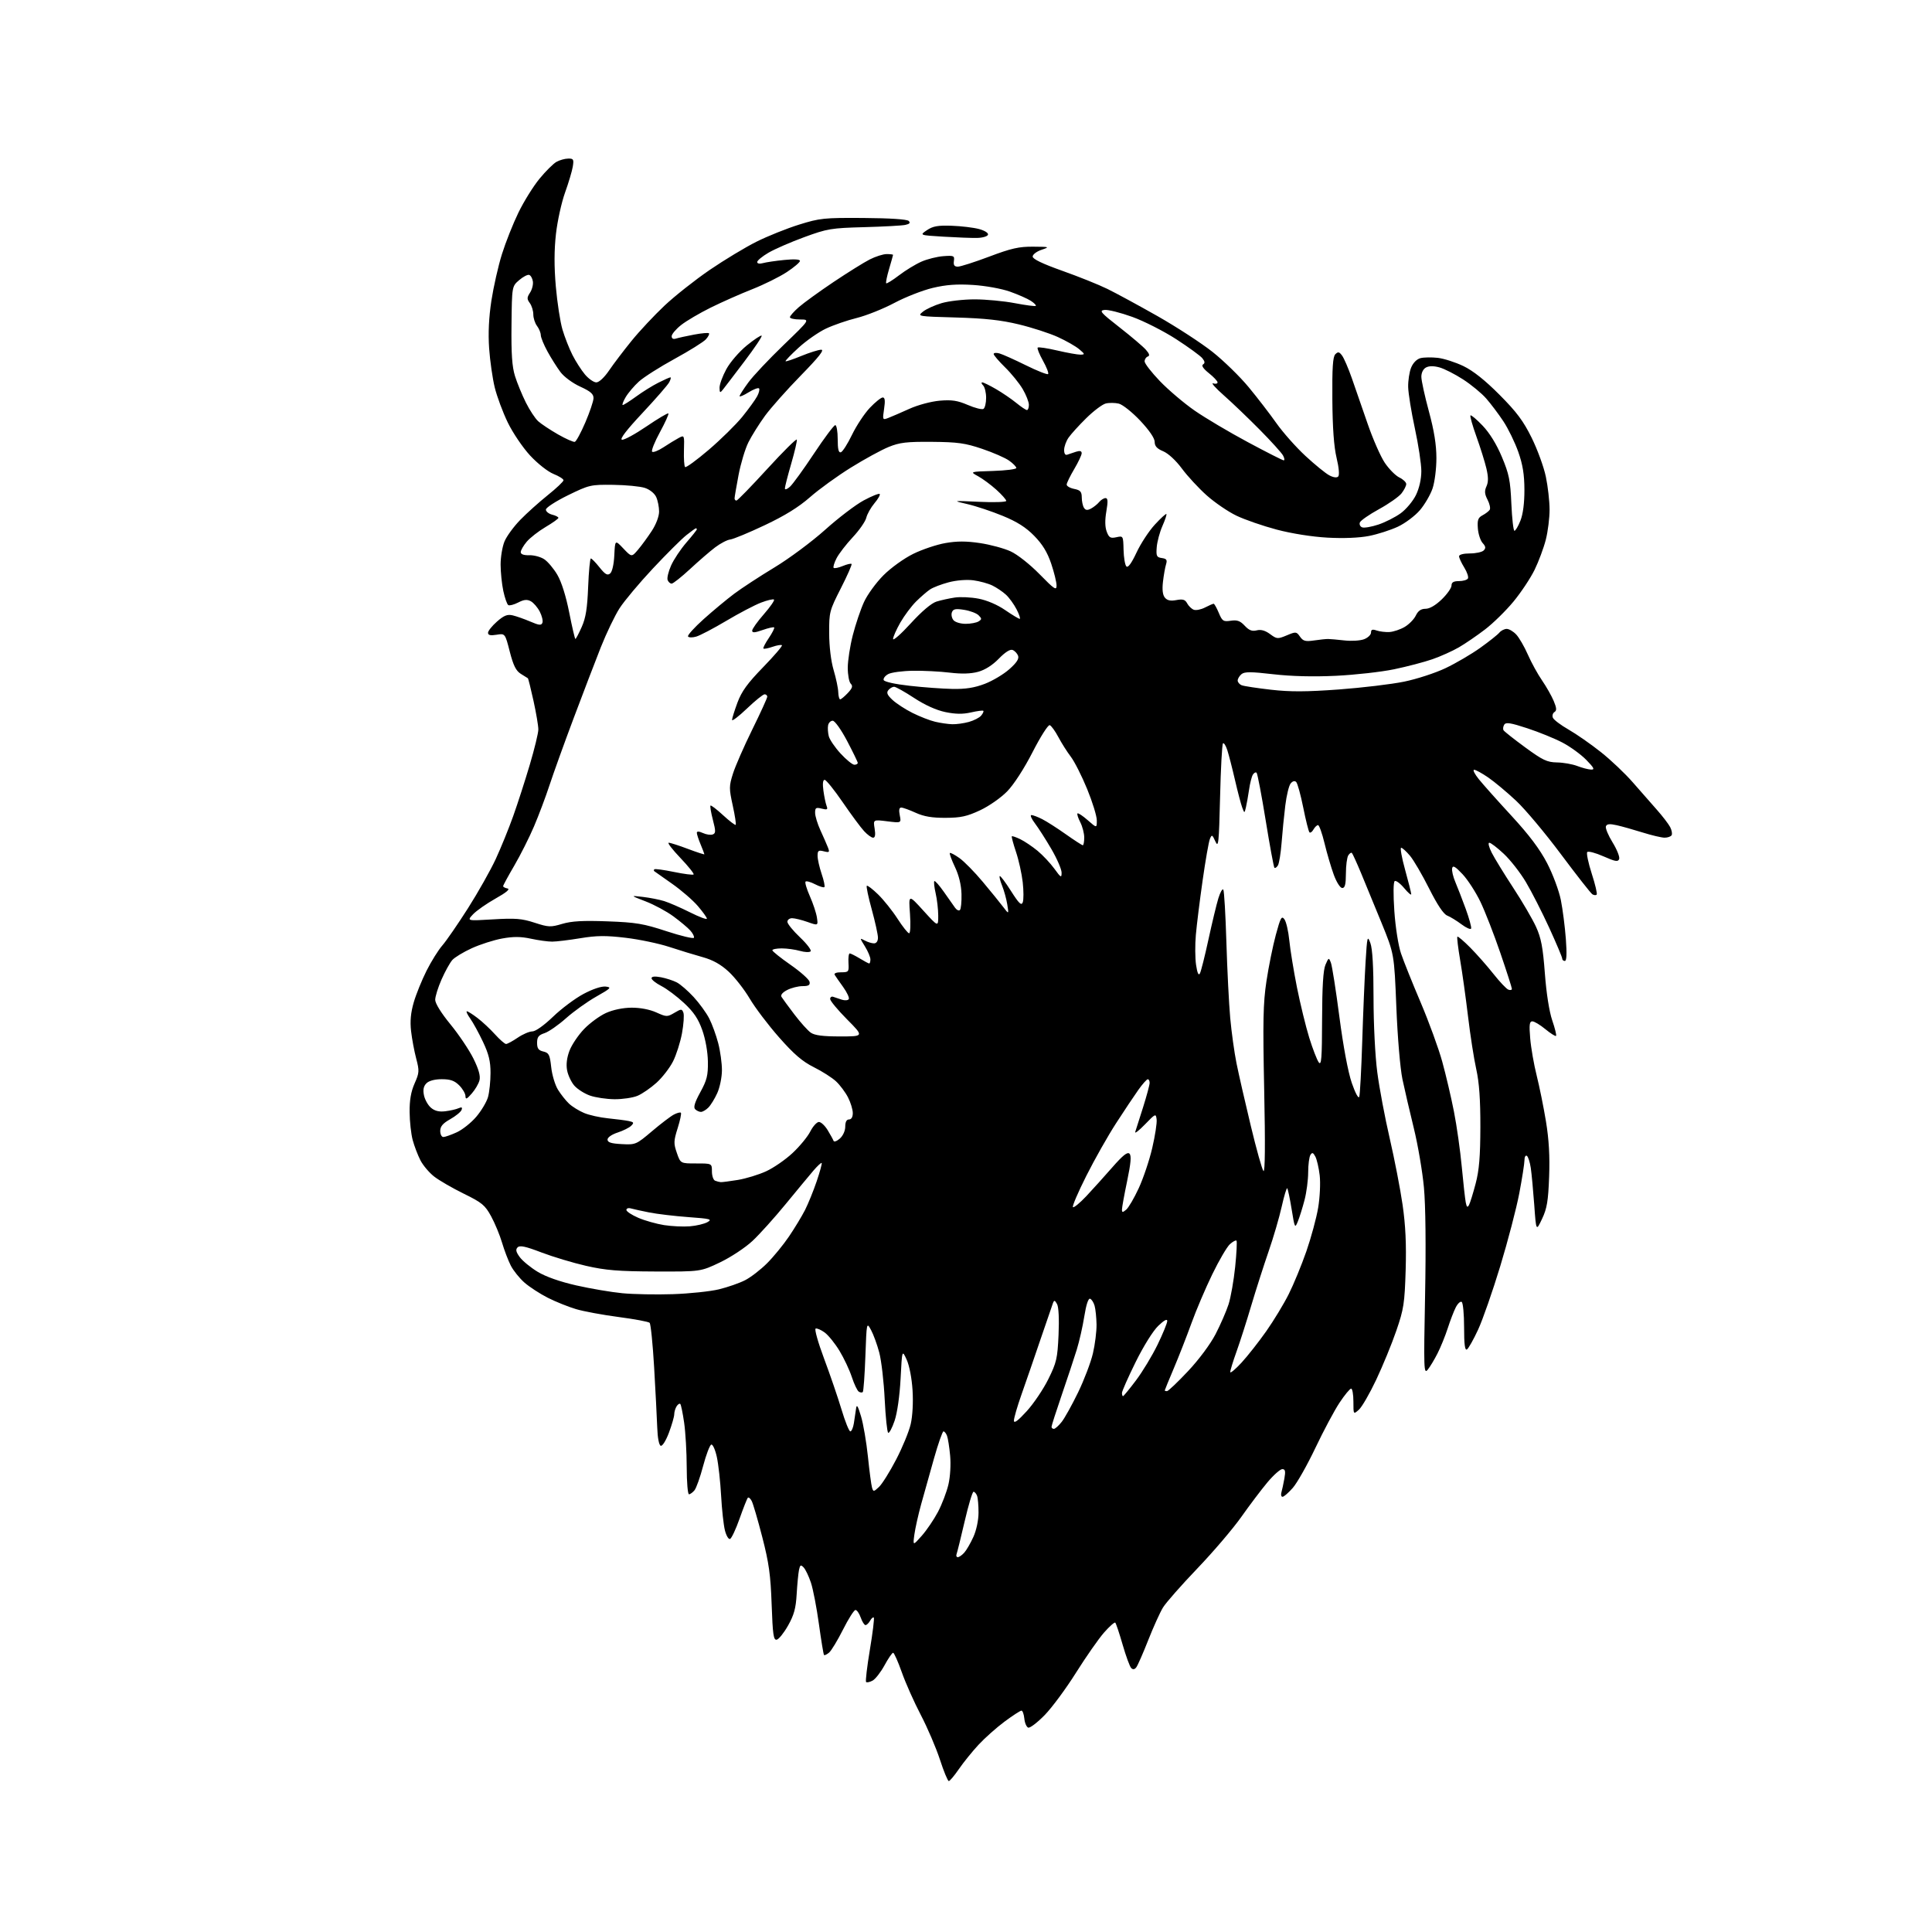 <?xml version="1.0" encoding="UTF-8" standalone="no"?>
<svg 
  version="1.1" 
  xmlns="http://www.w3.org/2000/svg" 
  xmlns:xlink="http://www.w3.org/1999/xlink" 
  xmlns:svg="http://www.w3.org/2000/svg"
  xmlns:rdf="http://www.w3.org/1999/02/22-rdf-syntax-ns#"
  xmlns:cc="http://creativecommons.org/ns#"
  xmlns:dc="http://purl.org/dc/elements/1.1/"
  viewBox="0 0 768 768"
  width="768"
  height="768"
>
<style>svg {background-color: white; }</style>"
<path stroke="none" fill="black" fill-rule="evenodd" d="M377.16,708.00C376.75,708.00 375.16,704.17 373.64,699.48C372.11,694.79 368.69,686.81 366.04,681.73C363.38,676.65 359.98,669.01 358.48,664.75C356.97,660.49 355.42,657.00 355.03,657.00C354.64,657.00 353.09,659.25 351.60,662.00C350.10,664.75 347.97,667.48 346.85,668.08C345.74,668.67 344.58,668.92 344.28,668.62C343.99,668.32 344.66,662.55 345.79,655.79C346.92,649.04 347.62,643.29 347.35,643.01C347.07,642.74 346.41,643.30 345.88,644.26C345.34,645.22 344.52,646.00 344.05,646.00C343.58,646.00 342.73,644.65 342.15,643.00C341.57,641.35 340.64,640.00 340.06,640.00C339.49,640.00 337.26,643.51 335.10,647.81C332.94,652.10 330.45,656.21 329.56,656.95C328.68,657.68 327.78,658.11 327.56,657.89C327.35,657.68 326.44,652.16 325.54,645.64C324.64,639.11 323.21,631.69 322.36,629.14C321.51,626.59 320.21,623.87 319.47,623.09C318.32,621.90 318.04,622.04 317.61,624.09C317.34,625.42 316.92,629.73 316.69,633.68C316.37,639.31 315.63,642.00 313.27,646.18C311.62,649.10 309.59,651.63 308.76,651.80C307.49,652.05 307.17,649.82 306.74,637.80C306.33,626.06 305.66,621.26 303.01,611.00C301.24,604.12 299.35,597.67 298.81,596.66C298.28,595.65 297.59,595.08 297.28,595.38C296.98,595.69 295.50,599.42 294.00,603.67C292.50,607.93 290.78,611.57 290.19,611.77C289.60,611.97 288.68,610.41 288.16,608.31C287.63,606.22 286.95,600.00 286.65,594.50C286.35,589.00 285.59,582.11 284.96,579.20C284.32,576.27 283.33,574.06 282.74,574.25C282.15,574.45 280.69,578.27 279.51,582.73C278.33,587.20 276.78,591.56 276.06,592.43C275.34,593.29 274.36,594.00 273.88,594.00C273.39,594.00 272.99,589.16 272.98,583.25C272.97,577.34 272.51,569.38 271.96,565.56C271.41,561.74 270.72,558.38 270.42,558.09C270.13,557.80 269.47,558.22 268.96,559.03C268.45,559.84 268.02,561.27 268.02,562.21C268.01,563.15 267.06,566.44 265.91,569.52C264.74,572.64 263.31,574.94 262.66,574.72C261.96,574.49 261.40,571.58 261.26,567.42C261.12,563.61 260.57,552.88 260.03,543.57C259.49,534.26 258.68,526.28 258.24,525.84C257.80,525.40 252.28,524.37 245.96,523.54C239.65,522.71 232.01,521.30 228.99,520.40C225.97,519.51 220.93,517.48 217.79,515.90C214.65,514.31 210.47,511.59 208.48,509.85C206.50,508.11 204.05,505.06 203.03,503.06C202.02,501.07 200.46,496.98 199.57,493.97C198.68,490.96 196.73,486.25 195.23,483.50C192.80,479.05 191.60,478.06 184.34,474.50C179.86,472.30 174.56,469.24 172.58,467.69C170.60,466.15 168.13,463.22 167.10,461.19C166.06,459.15 164.69,455.55 164.05,453.18C163.41,450.81 162.86,445.83 162.83,442.10C162.78,437.34 163.37,433.95 164.80,430.71C166.69,426.44 166.74,425.70 165.45,420.80C164.68,417.88 163.76,412.98 163.41,409.89C162.96,405.95 163.28,402.55 164.47,398.45C165.40,395.24 167.70,389.58 169.57,385.86C171.44,382.14 174.27,377.61 175.86,375.80C177.44,373.98 182.02,367.34 186.03,361.04C190.04,354.73 195.01,345.92 197.07,341.47C199.13,337.01 202.25,329.34 204.00,324.43C205.75,319.52 208.72,310.33 210.59,304.02C212.47,297.70 214.00,291.38 214.00,289.97C214.00,288.55 213.14,283.44 212.08,278.61C211.02,273.78 210.01,269.73 209.83,269.61C209.65,269.49 208.38,268.69 207.00,267.84C205.11,266.66 204.05,264.51 202.64,259.03C200.78,251.77 200.78,251.77 197.39,252.32C194.96,252.72 194.00,252.50 194.00,251.54C194.00,250.81 195.59,248.81 197.54,247.10C200.33,244.65 201.67,244.12 203.79,244.61C205.28,244.96 208.43,246.07 210.80,247.08C214.32,248.60 215.19,248.68 215.62,247.55C215.91,246.80 215.43,244.80 214.56,243.12C213.69,241.44 212.09,239.58 211.00,239.00C209.51,238.20 208.26,238.33 205.98,239.51C204.31,240.37 202.54,240.83 202.05,240.53C201.56,240.23 200.68,237.71 200.08,234.94C199.49,232.17 199.00,227.43 199.00,224.42C199.00,221.40 199.70,217.26 200.55,215.22C201.40,213.17 204.21,209.33 206.80,206.67C209.38,204.01 214.31,199.59 217.75,196.83C221.19,194.08 224.00,191.41 224.00,190.91C224.00,190.40 222.21,189.27 220.01,188.39C217.77,187.49 213.71,184.29 210.72,181.07C207.80,177.91 203.81,172.01 201.83,167.92C199.86,163.84 197.53,157.57 196.66,154.00C195.79,150.43 194.79,143.45 194.44,138.50C194.02,132.46 194.32,126.21 195.34,119.50C196.19,114.00 198.07,105.67 199.54,101.00C201.00,96.33 203.95,88.90 206.09,84.50C208.23,80.10 211.99,74.05 214.45,71.06C216.91,68.06 219.95,65.04 221.21,64.34C222.47,63.64 224.56,63.05 225.86,63.04C227.97,63.00 228.16,63.34 227.69,66.25C227.39,68.04 226.01,72.69 224.60,76.60C223.20,80.50 221.58,87.88 221.00,93.00C220.28,99.40 220.26,105.95 220.95,113.91C221.51,120.28 222.69,127.97 223.59,131.00C224.49,134.03 226.27,138.57 227.56,141.11C228.84,143.64 231.08,147.13 232.53,148.86C233.99,150.59 236.02,152.00 237.04,152.00C238.14,152.00 240.22,150.06 242.13,147.25C243.91,144.64 247.92,139.35 251.05,135.50C254.17,131.65 260.07,125.35 264.15,121.50C268.24,117.65 276.34,111.25 282.15,107.28C287.97,103.31 296.34,98.26 300.76,96.06C305.18,93.85 312.78,90.81 317.65,89.29C325.93,86.71 327.58,86.54 343.33,86.65C353.72,86.72 360.57,87.17 361.23,87.83C361.98,88.58 361.58,89.04 359.89,89.40C358.58,89.69 351.20,90.09 343.50,90.30C330.41,90.65 328.86,90.91 319.73,94.26C314.35,96.23 307.94,99.02 305.48,100.46C303.02,101.90 301.00,103.57 301.00,104.16C301.00,104.79 301.92,104.97 303.25,104.60C304.49,104.25 308.31,103.68 311.75,103.34C315.68,102.94 318.00,103.08 318.00,103.71C318.00,104.27 315.64,106.27 312.75,108.17C309.86,110.07 303.68,113.13 299.00,114.98C294.32,116.82 286.90,120.11 282.50,122.29C278.10,124.47 272.81,127.58 270.75,129.21C268.69,130.84 267.00,132.84 267.00,133.65C267.00,134.61 267.62,134.94 268.75,134.58C269.71,134.28 272.94,133.57 275.91,133.01C278.89,132.45 281.55,132.21 281.82,132.49C282.10,132.76 281.55,133.84 280.60,134.89C279.65,135.94 274.06,139.43 268.19,142.64C262.31,145.85 255.93,149.91 254.00,151.65C252.07,153.39 249.69,156.21 248.69,157.91C247.70,159.61 247.19,161.00 247.56,161.00C247.93,161.00 250.32,159.48 252.87,157.63C255.41,155.77 259.39,153.29 261.71,152.13C264.03,150.96 266.18,150.00 266.50,150.00C266.81,150.00 266.60,150.88 266.02,151.96C265.45,153.04 260.64,158.55 255.35,164.21C248.98,171.02 246.24,174.60 247.25,174.80C248.09,174.97 252.47,172.58 257.00,169.50C261.53,166.42 265.43,164.10 265.69,164.35C265.94,164.60 264.42,167.96 262.32,171.82C260.22,175.67 258.83,179.16 259.23,179.56C259.63,179.96 261.66,179.17 263.73,177.81C265.80,176.44 268.53,174.78 269.78,174.11C272.05,172.90 272.06,172.94 271.88,178.96C271.78,182.30 271.98,185.32 272.33,185.66C272.68,186.01 276.91,182.92 281.73,178.81C286.55,174.69 292.55,168.78 295.07,165.69C297.58,162.59 300.24,158.92 300.98,157.53C301.73,156.14 302.06,154.73 301.72,154.39C301.38,154.05 299.51,154.76 297.55,155.97C295.60,157.18 294.00,157.85 294.00,157.47C294.00,157.08 295.56,154.64 297.47,152.04C299.38,149.43 305.69,142.74 311.49,137.15C322.03,127.00 322.03,127.00 318.01,127.00C315.81,127.00 314.00,126.60 314.00,126.10C314.00,125.61 315.59,123.81 317.54,122.10C319.49,120.39 325.67,115.91 331.29,112.14C336.91,108.38 343.39,104.33 345.71,103.15C348.03,101.97 351.06,101.00 352.46,101.00C353.86,101.00 355.00,101.14 355.00,101.32C355.00,101.49 354.29,104.01 353.43,106.92C352.57,109.82 352.05,112.38 352.28,112.61C352.50,112.83 354.80,111.41 357.38,109.44C359.95,107.47 363.96,105.03 366.28,104.01C368.60,102.99 372.52,102.01 375.00,101.83C379.17,101.52 379.48,101.66 379.19,103.75C378.96,105.40 379.38,106.00 380.76,106.00C381.79,106.00 387.42,104.20 393.26,102.00C401.98,98.71 405.09,98.01 410.69,98.06C417.28,98.11 417.39,98.15 414.00,99.31C412.07,99.96 410.50,101.17 410.50,101.98C410.50,102.97 414.40,104.85 422.23,107.63C428.69,109.92 436.79,113.17 440.23,114.86C443.68,116.55 452.67,121.43 460.22,125.71C467.76,130.00 477.56,136.38 482.01,139.90C486.45,143.42 492.91,149.72 496.36,153.90C499.82,158.08 504.78,164.52 507.38,168.21C509.99,171.91 515.18,177.76 518.92,181.22C522.65,184.68 526.91,188.15 528.38,188.93C530.01,189.81 531.39,190.00 531.95,189.43C532.50,188.87 532.25,185.93 531.31,182.00C530.26,177.61 529.71,170.07 529.63,158.81C529.53,146.19 529.82,141.79 530.82,140.81C531.90,139.73 532.38,139.83 533.50,141.35C534.26,142.37 536.00,146.42 537.38,150.35C538.76,154.28 541.58,162.42 543.65,168.44C545.72,174.46 548.78,181.43 550.45,183.93C552.13,186.44 554.74,189.07 556.25,189.80C557.76,190.52 559.00,191.70 559.00,192.42C559.00,193.14 558.15,194.81 557.11,196.14C556.06,197.46 552.04,200.29 548.16,202.41C544.28,204.54 540.87,206.91 540.57,207.68C540.28,208.45 540.68,209.33 541.48,209.63C542.27,209.94 545.16,209.44 547.89,208.54C550.62,207.63 554.63,205.60 556.80,204.03C558.96,202.46 561.69,199.20 562.87,196.77C564.19,194.04 565.00,190.43 565.00,187.26C565.00,184.46 563.85,176.84 562.44,170.33C561.03,163.82 559.83,156.41 559.77,153.86C559.71,151.31 560.25,147.82 560.96,146.10C561.74,144.22 563.22,142.73 564.69,142.36C566.02,142.03 569.11,141.98 571.54,142.25C573.98,142.53 578.56,144.00 581.74,145.53C585.60,147.39 590.34,151.16 596.10,156.95C602.90,163.78 605.57,167.36 608.87,174.05C611.16,178.70 613.70,185.65 614.50,189.50C615.31,193.35 615.97,199.22 615.98,202.54C615.99,205.86 615.32,211.26 614.48,214.54C613.64,217.82 611.64,223.20 610.03,226.50C608.42,229.80 604.64,235.49 601.63,239.14C598.61,242.79 593.52,247.78 590.32,250.22C587.12,252.67 582.44,255.87 579.92,257.33C577.40,258.79 572.68,260.92 569.42,262.05C566.16,263.18 559.31,264.98 554.20,266.04C549.08,267.11 538.67,268.27 531.07,268.64C522.05,269.07 513.39,268.85 506.14,268.02C497.22,266.99 494.72,266.98 493.51,267.99C492.68,268.68 492.00,269.82 492.00,270.52C492.00,271.21 492.73,272.07 493.63,272.41C494.53,272.76 499.77,273.55 505.27,274.18C512.92,275.05 519.26,275.02 532.16,274.08C541.44,273.39 553.13,272.00 558.14,270.97C563.15,269.95 570.57,267.53 574.63,265.60C578.69,263.67 584.88,260.05 588.38,257.55C591.89,255.04 595.32,252.32 596.00,251.50C596.69,250.67 598.01,250.00 598.95,250.00C599.88,250.00 601.59,251.01 602.74,252.25C603.89,253.49 605.97,257.07 607.35,260.22C608.73,263.37 611.27,267.99 612.99,270.48C614.71,272.98 616.79,276.66 617.63,278.66C618.80,281.47 618.87,282.46 617.93,283.04C617.26,283.46 616.96,284.47 617.28,285.28C617.59,286.10 620.40,288.23 623.52,290.01C626.64,291.80 632.43,295.83 636.39,298.98C640.35,302.12 646.04,307.52 649.04,310.97C652.04,314.42 656.35,319.33 658.61,321.87C660.87,324.42 663.25,327.52 663.91,328.77C664.56,330.02 664.82,331.48 664.49,332.02C664.15,332.56 662.90,332.99 661.69,332.99C660.49,332.98 656.58,332.06 653.00,330.94C649.42,329.82 644.78,328.51 642.68,328.04C639.85,327.40 638.74,327.52 638.37,328.48C638.10,329.19 639.30,332.08 641.04,334.90C642.78,337.73 643.95,340.69 643.64,341.49C643.19,342.68 642.10,342.49 637.40,340.41C634.27,339.03 631.37,338.26 630.96,338.70C630.56,339.14 631.36,343.00 632.74,347.28C634.13,351.57 635.01,355.32 634.70,355.63C634.39,355.95 633.62,355.88 633.00,355.50C632.37,355.11 626.77,347.96 620.53,339.61C614.30,331.25 606.26,321.66 602.66,318.30C599.06,314.93 594.09,310.78 591.63,309.09C589.16,307.39 586.62,306.00 585.99,306.00C585.35,306.00 586.19,307.69 587.86,309.75C589.52,311.81 595.38,318.38 600.88,324.34C607.85,331.90 612.11,337.57 614.99,343.10C617.26,347.46 619.72,354.05 620.46,357.76C621.20,361.47 622.09,368.44 622.45,373.25C622.89,379.12 622.76,382.00 622.05,382.00C621.47,382.00 621.00,381.57 621.00,381.04C621.00,380.52 618.67,375.00 615.83,368.79C612.98,362.58 608.82,354.42 606.58,350.66C604.34,346.89 600.38,341.83 597.79,339.41C595.20,336.98 592.61,335.00 592.02,335.00C591.43,335.00 591.87,336.78 592.99,338.98C594.11,341.18 597.95,347.43 601.52,352.89C605.10,358.34 609.17,365.32 610.58,368.39C612.63,372.87 613.33,376.54 614.11,386.95C614.70,394.86 615.85,402.14 617.04,405.62C618.12,408.76 618.80,411.53 618.55,411.78C618.31,412.03 616.40,410.83 614.32,409.12C612.24,407.40 609.91,406.00 609.13,406.00C607.99,406.00 607.82,407.33 608.28,412.78C608.59,416.52 609.75,423.15 610.85,427.53C611.95,431.92 613.62,440.14 614.55,445.81C615.73,452.99 616.11,459.68 615.80,467.81C615.44,477.42 614.95,480.39 613.00,484.50C610.64,489.50 610.64,489.50 609.89,479.00C609.47,473.23 608.85,466.60 608.51,464.27C608.16,461.95 607.46,459.78 606.94,459.46C606.42,459.14 606.00,459.92 606.00,461.19C606.00,462.46 605.07,468.39 603.94,474.36C602.80,480.34 599.40,493.36 596.38,503.30C593.36,513.24 589.40,524.60 587.57,528.55C585.75,532.49 583.75,536.04 583.13,536.42C582.32,536.92 582.00,534.42 582.00,527.62C582.00,522.39 581.57,517.85 581.04,517.53C580.52,517.20 579.45,518.19 578.68,519.72C577.90,521.25 576.47,524.98 575.50,528.00C574.52,531.02 572.70,535.52 571.44,538.00C570.19,540.48 568.42,543.40 567.52,544.50C565.99,546.36 565.92,544.31 566.49,515.00C566.87,495.38 566.70,479.16 566.03,472.00C565.44,465.68 563.64,455.10 562.02,448.50C560.40,441.90 558.36,433.12 557.49,429.00C556.60,424.75 555.55,412.34 555.07,400.35C554.22,379.21 554.22,379.21 549.18,366.85C546.41,360.06 542.74,351.14 541.03,347.04C539.32,342.94 537.68,339.35 537.40,339.07C537.12,338.79 536.47,339.22 535.96,340.03C535.45,340.84 535.02,344.09 535.02,347.25C535.00,351.56 534.64,353.00 533.57,353.00C532.76,353.00 531.31,350.73 530.21,347.75C529.15,344.86 527.49,339.24 526.53,335.25C525.57,331.26 524.41,328.00 523.94,328.00C523.48,328.00 522.66,328.78 522.12,329.74C521.59,330.70 520.87,331.20 520.53,330.86C520.19,330.52 519.07,326.09 518.06,321.02C517.04,315.96 515.78,311.38 515.26,310.86C514.67,310.27 513.85,310.48 513.06,311.43C512.37,312.26 511.41,316.21 510.92,320.22C510.43,324.22 509.76,330.90 509.45,335.05C509.13,339.20 508.47,343.24 507.99,344.02C507.50,344.80 506.88,345.21 506.60,344.94C506.33,344.66 504.76,336.20 503.13,326.13C501.50,316.06 499.87,307.54 499.52,307.19C499.18,306.84 498.51,307.18 498.03,307.94C497.56,308.71 496.88,311.39 496.52,313.92C496.15,316.44 495.59,319.60 495.27,320.94C494.69,323.38 494.69,323.38 493.78,320.94C493.28,319.60 491.99,314.68 490.91,310.00C489.83,305.32 488.46,300.01 487.87,298.18C487.28,296.36 486.51,295.16 486.15,295.51C485.79,295.87 485.27,305.46 485.00,316.83C484.55,335.28 484.35,337.18 483.14,334.50C481.88,331.72 481.72,331.65 480.95,333.50C480.49,334.60 479.19,342.02 478.06,350.00C476.92,357.98 475.71,367.71 475.37,371.63C475.02,375.55 475.06,380.93 475.46,383.59C475.94,386.81 476.45,387.93 476.98,386.96C477.42,386.16 478.94,380.10 480.37,373.50C481.80,366.90 483.58,359.51 484.32,357.08C485.07,354.65 485.95,353.11 486.29,353.66C486.63,354.21 487.18,363.62 487.51,374.58C487.84,385.54 488.53,399.08 489.03,404.67C489.54,410.26 490.66,418.36 491.53,422.67C492.40,426.98 494.95,438.15 497.20,447.50C499.44,456.85 501.71,464.95 502.25,465.50C502.88,466.15 502.99,454.94 502.54,433.50C501.97,405.98 502.11,398.77 503.43,390.06C504.29,384.32 505.97,376.04 507.15,371.66C509.03,364.71 509.47,363.92 510.58,365.44C511.29,366.41 512.16,370.19 512.52,373.85C512.88,377.51 514.25,385.90 515.56,392.50C516.88,399.10 519.08,408.10 520.44,412.51C521.81,416.91 523.51,421.31 524.21,422.28C525.28,423.74 525.51,420.82 525.55,405.27C525.59,392.15 525.99,385.60 526.90,383.50C528.17,380.57 528.23,380.55 529.06,382.72C529.53,383.95 531.05,393.62 532.43,404.22C533.98,416.06 535.88,426.20 537.36,430.50C538.75,434.51 540.01,436.86 540.32,436.00C540.62,435.18 541.15,425.27 541.51,414.00C541.86,402.73 542.46,388.55 542.83,382.50C543.46,372.19 543.58,371.71 544.75,374.90C545.58,377.16 546.00,384.44 546.00,396.60C546.00,407.05 546.64,419.77 547.49,426.25C548.31,432.50 550.53,444.33 552.44,452.55C554.34,460.77 556.64,472.64 557.55,478.93C558.73,487.06 559.08,494.56 558.77,504.93C558.36,518.14 558.02,520.38 555.05,529.00C553.26,534.23 549.65,543.00 547.05,548.50C544.45,554.00 541.35,559.36 540.16,560.40C538.00,562.31 538.00,562.31 538.00,557.15C538.00,554.32 537.59,552.00 537.10,552.00C536.60,552.00 534.52,554.52 532.48,557.60C530.44,560.67 526.13,568.75 522.91,575.53C519.68,582.32 515.64,589.48 513.92,591.44C512.20,593.40 510.36,595.00 509.83,595.00C509.30,595.00 509.10,594.21 509.38,593.25C509.66,592.29 510.19,589.81 510.56,587.75C511.08,584.80 510.91,584.00 509.73,584.00C508.91,584.00 506.26,586.36 503.83,589.25C501.41,592.14 496.74,598.31 493.46,602.97C490.18,607.62 482.32,616.85 475.98,623.47C469.64,630.09 463.49,637.08 462.31,639.00C461.14,640.92 458.49,646.77 456.43,652.00C454.37,657.23 452.24,662.08 451.69,662.79C451.01,663.67 450.36,663.76 449.67,663.07C449.11,662.51 447.58,658.34 446.27,653.80C444.96,649.26 443.64,645.32 443.34,645.03C443.04,644.74 441.02,646.52 438.85,649.00C436.68,651.48 431.68,658.65 427.72,664.94C423.77,671.23 418.17,678.81 415.27,681.78C412.38,684.74 409.44,686.98 408.75,686.76C408.06,686.53 407.36,684.92 407.19,683.17C407.01,681.43 406.50,680.00 406.05,680.00C405.59,680.00 402.58,681.95 399.36,684.34C396.14,686.73 391.46,690.89 388.96,693.59C386.46,696.29 382.95,700.64 381.16,703.25C379.37,705.86 377.57,708.00 377.16,708.00zM380.74,619.00C381.26,619.00 382.41,618.20 383.29,617.23C384.17,616.26 385.80,613.45 386.92,610.98C388.11,608.37 388.97,604.35 388.98,601.33C388.99,598.49 388.73,595.45 388.39,594.58C388.06,593.71 387.43,593.00 386.99,593.00C386.55,593.00 384.97,598.29 383.47,604.75C381.97,611.21 380.52,617.06 380.26,617.75C380.00,618.44 380.21,619.00 380.74,619.00zM366.41,610.50C368.36,608.30 371.26,604.02 372.86,601.00C374.45,597.98 376.32,593.08 377.01,590.12C377.74,587.00 378.02,582.14 377.69,578.60C377.38,575.23 376.82,571.69 376.45,570.74C376.09,569.78 375.46,569.00 375.05,569.00C374.65,569.00 372.95,573.84 371.28,579.75C369.60,585.66 367.30,593.88 366.16,598.00C365.03,602.12 363.82,607.52 363.48,610.00C362.87,614.50 362.87,614.50 366.41,610.50zM349.43,591.07C350.66,589.91 353.71,585.04 356.21,580.23C358.72,575.43 361.33,569.08 362.02,566.11C362.76,562.90 363.06,557.45 362.75,552.61C362.46,547.92 361.48,542.82 360.42,540.50C358.59,536.50 358.59,536.50 358.00,548.00C357.64,554.87 356.68,561.62 355.62,564.76C354.64,567.65 353.49,569.80 353.07,569.55C352.65,569.29 352.03,563.32 351.68,556.29C351.34,549.25 350.37,540.89 349.53,537.70C348.69,534.51 347.21,530.46 346.25,528.70C344.50,525.50 344.50,525.50 344.00,539.17C343.73,546.69 343.26,553.08 342.97,553.36C342.68,553.65 341.96,553.58 341.37,553.20C340.78,552.81 339.54,550.21 338.62,547.41C337.70,544.61 335.50,539.92 333.72,536.99C331.95,534.06 329.31,530.79 327.85,529.71C326.40,528.64 324.77,527.93 324.23,528.13C323.69,528.33 325.19,533.67 327.56,540.00C329.93,546.33 333.05,555.44 334.50,560.25C335.94,565.06 337.52,569.00 338.02,569.00C338.51,569.00 339.15,567.54 339.43,565.75C339.72,563.96 340.11,561.38 340.29,560.00C340.54,558.06 340.99,558.74 342.27,563.00C343.18,566.02 344.41,573.23 345.01,579.00C345.60,584.77 346.34,590.33 346.64,591.34C347.16,593.07 347.31,593.06 349.43,591.07zM418.93,568.00C419.44,568.00 420.83,566.76 422.02,565.25C423.22,563.74 426.16,558.45 428.56,553.50C430.96,548.55 433.61,541.58 434.45,538.00C435.29,534.42 435.93,529.25 435.89,526.50C435.84,523.75 435.50,520.41 435.12,519.07C434.75,517.74 433.94,516.48 433.32,516.27C432.62,516.04 431.76,518.65 431.04,523.20C430.41,527.21 429.05,533.20 428.03,536.50C427.01,539.80 424.34,547.86 422.09,554.42C419.84,560.98 418.00,566.72 418.00,567.17C418.00,567.63 418.42,568.00 418.93,568.00zM408.11,561.00C410.87,557.98 414.75,552.23 416.73,548.22C420.00,541.62 420.37,539.99 420.79,530.61C421.07,524.31 420.84,519.53 420.19,518.38C419.32,516.82 419.04,516.76 418.57,518.00C418.26,518.83 416.02,525.35 413.59,532.50C411.17,539.65 407.79,549.44 406.09,554.25C404.39,559.06 403.02,563.78 403.05,564.75C403.08,565.95 404.68,564.76 408.11,561.00zM446.42,555.00C446.64,555.00 448.96,552.19 451.55,548.75C454.15,545.31 458.01,538.92 460.14,534.55C462.26,530.18 464.00,525.93 464.00,525.11C464.00,524.14 462.73,524.82 460.42,527.05C458.34,529.05 454.55,535.13 451.42,541.47C448.44,547.51 446.00,553.02 446.00,553.72C446.00,554.43 446.19,555.00 446.42,555.00zM463.90,553.00C464.39,553.00 468.13,549.45 472.21,545.11C476.54,540.52 481.12,534.36 483.20,530.36C485.15,526.59 487.48,521.25 488.37,518.50C489.25,515.75 490.44,509.04 491.00,503.59C491.56,498.14 491.79,493.46 491.52,493.18C491.24,492.91 490.06,493.54 488.90,494.59C487.74,495.64 484.60,501.00 481.93,506.50C479.25,512.00 475.51,520.77 473.62,526.00C471.73,531.23 468.57,539.31 466.59,543.97C464.62,548.63 463.00,552.57 463.00,552.72C463.00,552.87 463.40,553.00 463.90,553.00zM493.54,541.66C495.99,538.99 500.41,533.37 503.37,529.16C506.33,524.95 510.35,518.32 512.30,514.42C514.25,510.53 517.40,502.88 519.30,497.42C521.19,491.97 523.31,484.16 523.99,480.08C524.68,475.98 524.95,470.24 524.60,467.23C524.25,464.24 523.47,460.88 522.87,459.76C522.00,458.13 521.61,458.00 520.91,459.11C520.43,459.88 520.02,462.99 520.02,466.04C520.01,469.09 519.36,474.04 518.57,477.04C517.79,480.04 516.60,483.85 515.93,485.50C514.75,488.40 514.67,488.25 513.44,480.66C512.74,476.35 511.95,472.62 511.69,472.36C511.44,472.10 510.45,475.38 509.50,479.64C508.55,483.91 506.21,491.92 504.29,497.45C502.38,502.98 499.28,512.64 497.41,518.93C495.55,525.22 492.89,533.51 491.51,537.35C490.13,541.20 489.02,544.83 489.04,545.42C489.06,546.01 491.09,544.32 493.54,541.66zM267.50,514.45C274.10,514.23 282.33,513.36 285.78,512.53C289.24,511.69 293.91,510.07 296.17,508.91C298.43,507.76 302.37,504.72 304.93,502.16C307.49,499.60 311.42,494.80 313.65,491.50C315.89,488.20 318.74,483.48 320.00,481.02C321.25,478.55 323.34,473.42 324.64,469.60C325.93,465.78 326.83,462.50 326.63,462.30C326.43,462.10 324.97,463.45 323.38,465.30C321.80,467.15 316.84,473.13 312.37,478.58C307.90,484.04 301.93,490.67 299.10,493.31C296.27,495.96 290.48,499.78 286.23,501.81C278.50,505.50 278.50,505.50 260.50,505.44C245.79,505.38 240.76,504.97 233.00,503.20C227.78,502.01 219.77,499.60 215.21,497.86C208.93,495.45 206.64,494.96 205.76,495.84C204.89,496.71 205.10,497.66 206.63,499.75C207.75,501.26 210.95,503.88 213.74,505.57C216.94,507.51 222.59,509.50 229.08,510.97C234.73,512.25 242.98,513.65 247.43,514.08C251.87,514.50 260.90,514.67 267.50,514.45zM274.22,487.48C276.82,487.27 279.97,486.52 281.22,485.82C283.24,484.68 282.38,484.45 273.63,483.82C268.21,483.42 261.23,482.59 258.13,481.98C255.04,481.36 251.71,480.64 250.75,480.36C249.79,480.09 249.00,480.36 249.00,480.97C249.00,481.57 251.13,482.98 253.74,484.10C256.34,485.22 260.95,486.52 263.99,487.00C267.02,487.47 271.62,487.69 274.22,487.48zM447.67,480.87C448.59,480.12 450.84,476.28 452.66,472.34C454.48,468.41 456.90,461.22 458.03,456.36C459.16,451.51 459.95,446.41 459.78,445.02C459.48,442.56 459.36,442.61 455.11,447.00C452.71,449.48 450.99,450.79 451.28,449.93C451.56,449.06 452.97,444.65 454.40,440.13C455.83,435.60 457.00,431.24 457.00,430.45C457.00,429.65 456.66,429.01 456.25,429.02C455.84,429.03 454.15,430.94 452.50,433.26C450.85,435.58 446.87,441.53 443.67,446.49C440.46,451.44 435.14,460.84 431.86,467.36C428.57,473.88 426.16,479.50 426.51,479.85C426.86,480.19 429.25,478.23 431.83,475.49C434.40,472.75 439.07,467.57 442.19,464.00C446.34,459.26 448.17,457.80 448.98,458.60C449.80,459.40 449.55,462.31 448.05,469.51C446.92,474.90 446.00,479.98 446.00,480.78C446.00,482.03 446.25,482.04 447.67,480.87zM583.96,478.99C584.40,478.17 585.58,474.35 586.59,470.50C587.99,465.20 588.44,459.75 588.47,448.00C588.49,437.08 588.01,430.28 586.83,425.00C585.91,420.88 584.44,411.43 583.56,404.00C582.67,396.57 581.27,386.51 580.43,381.63C579.60,376.74 579.10,372.57 579.33,372.34C579.55,372.12 581.87,374.08 584.48,376.72C587.08,379.35 591.24,384.06 593.70,387.18C596.17,390.30 598.82,393.10 599.59,393.40C600.37,393.69 601.00,393.56 601.00,393.09C601.00,392.63 598.95,386.23 596.43,378.87C593.92,371.52 590.35,362.35 588.50,358.50C586.65,354.65 583.45,349.70 581.38,347.50C578.48,344.42 577.53,343.88 577.25,345.15C577.05,346.06 577.63,348.54 578.53,350.65C579.43,352.77 581.28,357.56 582.65,361.30C584.01,365.04 584.98,368.55 584.80,369.09C584.63,369.62 582.91,368.89 580.99,367.45C579.07,366.01 576.50,364.43 575.28,363.95C573.82,363.37 571.34,359.65 568.10,353.20C565.37,347.77 561.95,341.90 560.48,340.16C559.02,338.42 557.44,337.00 556.98,337.00C556.51,337.00 557.22,340.94 558.55,345.75C559.89,350.56 560.98,354.93 560.99,355.46C560.99,355.99 559.73,354.90 558.18,353.04C556.63,351.18 554.94,349.92 554.43,350.24C553.87,350.58 553.81,355.35 554.27,362.15C554.71,368.58 555.86,375.88 556.92,379.00C557.94,382.02 561.46,390.80 564.74,398.50C568.01,406.20 571.87,416.77 573.31,422.00C574.75,427.23 576.85,436.15 577.96,441.83C579.08,447.50 580.48,457.40 581.08,463.83C581.68,470.25 582.39,476.62 582.66,477.99C583.04,479.90 583.34,480.13 583.96,478.99zM286.50,469.92C287.05,469.96 290.12,469.56 293.32,469.04C296.52,468.51 301.57,466.97 304.54,465.61C307.51,464.25 312.24,460.98 315.06,458.34C317.88,455.71 321.06,451.85 322.11,449.77C323.17,447.70 324.71,446.00 325.54,446.00C326.36,446.00 327.92,447.46 329.01,449.25C330.10,451.04 331.15,452.95 331.35,453.50C331.55,454.05 332.67,453.64 333.85,452.60C335.10,451.49 336.00,449.50 336.00,447.85C336.00,445.98 336.52,445.00 337.50,445.00C338.44,445.00 339.00,444.05 339.00,442.46C339.00,441.06 338.14,438.25 337.09,436.21C336.04,434.17 333.90,431.31 332.34,429.86C330.78,428.40 326.80,425.86 323.50,424.22C318.95,421.94 315.61,419.08 309.69,412.36C305.39,407.49 300.14,400.55 298.01,396.94C295.87,393.33 292.11,388.51 289.64,386.24C286.51,383.35 283.39,381.61 279.33,380.48C276.12,379.59 270.12,377.75 266.00,376.40C261.88,375.05 254.08,373.42 248.67,372.78C240.82,371.85 237.21,371.88 230.67,372.96C226.18,373.70 221.15,374.31 219.50,374.31C217.85,374.32 214.05,373.80 211.06,373.15C207.03,372.28 204.07,372.26 199.61,373.07C196.31,373.67 190.88,375.41 187.55,376.93C184.22,378.45 180.73,380.57 179.79,381.63C178.85,382.70 176.94,386.15 175.54,389.31C174.14,392.47 173.00,396.13 173.00,397.44C173.00,398.87 175.40,402.74 179.03,407.16C182.35,411.20 186.45,417.30 188.15,420.71C190.28,425.00 191.04,427.69 190.61,429.41C190.27,430.78 188.88,433.16 187.52,434.70C185.52,436.99 185.06,437.17 185.03,435.70C185.01,434.72 183.90,432.80 182.55,431.45C180.67,429.58 179.03,429.00 175.62,429.00C172.82,429.00 170.53,429.61 169.52,430.62C168.37,431.77 168.08,433.17 168.53,435.37C168.88,437.09 170.12,439.33 171.30,440.33C172.78,441.61 174.51,442.04 176.97,441.75C178.91,441.51 181.29,440.98 182.26,440.55C183.57,439.98 183.88,440.15 183.47,441.23C183.16,442.03 181.13,443.68 178.95,444.91C176.04,446.54 175.00,447.77 175.00,449.56C175.00,450.90 175.56,451.99 176.25,451.98C176.94,451.97 179.33,451.13 181.56,450.11C183.79,449.10 187.28,446.33 189.31,443.95C191.34,441.57 193.45,438.03 194.00,436.07C194.54,434.10 194.99,429.80 194.99,426.50C195.00,421.90 194.30,419.02 191.99,414.14C190.34,410.65 188.06,406.48 186.92,404.89C185.79,403.30 185.19,402.00 185.59,402.00C185.99,402.00 187.89,403.20 189.81,404.67C191.74,406.14 194.87,409.06 196.77,411.17C198.68,413.28 200.65,415.00 201.17,415.00C201.68,415.00 203.76,413.88 205.79,412.50C207.81,411.12 210.43,410.00 211.62,410.00C212.89,410.00 216.26,407.60 219.82,404.18C223.14,400.97 228.60,396.89 231.94,395.11C235.64,393.14 239.10,391.99 240.76,392.18C243.24,392.47 242.89,392.84 237.00,396.18C233.43,398.20 228.03,402.07 225.00,404.77C221.97,407.47 218.15,410.13 216.50,410.68C214.09,411.47 213.50,412.23 213.50,414.54C213.50,416.78 214.05,417.54 216.00,418.00C218.20,418.52 218.57,419.26 219.11,424.19C219.44,427.28 220.65,431.32 221.80,433.17C222.94,435.02 224.92,437.52 226.20,438.72C227.48,439.92 230.18,441.59 232.19,442.43C234.20,443.28 238.47,444.23 241.68,444.55C244.88,444.87 248.58,445.35 249.91,445.62C251.97,446.05 252.11,446.31 250.91,447.51C250.13,448.28 247.70,449.49 245.50,450.21C243.20,450.96 241.50,452.14 241.50,453.00C241.50,454.12 242.93,454.58 247.14,454.80C252.66,455.09 252.90,454.99 259.14,449.71C262.64,446.74 266.55,443.76 267.84,443.08C269.12,442.40 270.39,442.06 270.66,442.33C270.94,442.60 270.36,445.36 269.38,448.47C267.78,453.55 267.74,454.52 269.06,458.31C270.51,462.50 270.51,462.50 276.76,462.49C283.00,462.48 283.00,462.48 283.00,465.66C283.00,467.40 283.56,469.06 284.25,469.34C284.94,469.62 285.95,469.88 286.50,469.92zM278.63,442.00C277.95,442.00 276.92,441.52 276.33,440.93C275.58,440.18 276.17,438.21 278.38,434.18C281.01,429.38 281.48,427.50 281.40,422.00C281.34,418.15 280.43,413.05 279.17,409.50C277.58,405.00 275.77,402.30 271.92,398.72C269.10,396.08 265.03,393.04 262.89,391.95C260.75,390.85 259.00,389.47 259.00,388.87C259.00,388.15 260.27,388.02 262.72,388.47C264.76,388.86 267.59,389.77 269.02,390.51C270.44,391.24 273.46,393.86 275.73,396.32C278.00,398.79 280.79,402.63 281.93,404.87C283.08,407.11 284.68,411.52 285.50,414.68C286.33,417.84 286.99,422.69 286.98,425.46C286.97,428.23 286.13,432.31 285.12,434.53C284.12,436.75 282.52,439.34 281.58,440.28C280.63,441.23 279.30,442.00 278.63,442.00zM244.28,436.96C241.10,436.93 236.70,436.28 234.50,435.50C232.30,434.72 229.51,432.94 228.29,431.54C227.08,430.14 225.79,427.40 225.43,425.45C224.99,423.14 225.33,420.43 226.39,417.65C227.29,415.30 229.89,411.44 232.17,409.07C234.45,406.69 238.38,403.81 240.91,402.67C243.73,401.40 247.65,400.59 251.07,400.57C254.48,400.55 258.29,401.28 260.88,402.45C264.94,404.28 265.25,404.28 268.07,402.62C270.81,401.00 271.06,400.99 271.66,402.55C272.01,403.48 271.76,407.16 271.10,410.75C270.44,414.33 268.83,419.37 267.53,421.94C266.22,424.52 263.27,428.33 260.97,430.41C258.66,432.49 255.27,434.83 253.42,435.60C251.58,436.37 247.46,436.98 244.28,436.96zM333.95,412.00C343.45,412.00 343.45,412.00 336.72,405.22C333.03,401.50 330.00,397.85 330.00,397.12C330.00,396.39 330.56,396.00 331.25,396.26C331.94,396.51 333.47,397.03 334.67,397.40C335.86,397.78 337.09,397.67 337.40,397.17C337.71,396.66 336.71,394.51 335.18,392.37C333.64,390.24 332.12,388.05 331.79,387.50C331.44,386.91 332.50,386.49 334.34,386.50C337.36,386.50 337.49,386.34 337.28,382.75C337.16,380.69 337.38,379.00 337.78,379.00C338.18,379.01 339.97,379.91 341.77,381.00C343.57,382.10 345.26,383.00 345.52,383.00C345.79,383.00 346.00,382.27 346.00,381.37C346.00,380.47 345.03,378.17 343.85,376.25C341.69,372.76 341.69,372.76 343.78,373.88C344.93,374.50 346.57,375.00 347.43,375.00C348.39,375.00 349.00,374.12 349.00,372.74C349.00,371.50 347.89,366.46 346.54,361.54C345.18,356.62 344.29,352.37 344.56,352.11C344.82,351.85 346.85,353.40 349.07,355.56C351.29,357.73 354.77,362.08 356.80,365.24C358.84,368.40 360.90,370.99 361.39,370.99C361.89,371.00 362.04,367.56 361.73,363.25C361.16,355.50 361.16,355.50 367.06,362.00C372.97,368.50 372.97,368.50 372.96,364.00C372.95,361.52 372.50,357.53 371.94,355.12C371.39,352.71 371.15,350.52 371.41,350.26C371.67,350.00 373.37,351.91 375.19,354.51C377.01,357.11 379.03,359.97 379.67,360.87C380.31,361.76 381.18,362.16 381.59,361.74C382.01,361.32 382.29,358.47 382.21,355.39C382.11,351.78 381.19,347.98 379.61,344.65C378.27,341.82 377.35,339.32 377.58,339.09C377.81,338.86 379.52,339.77 381.40,341.10C383.27,342.43 387.44,346.67 390.65,350.52C393.87,354.36 397.52,358.86 398.77,360.51C401.05,363.50 401.05,363.50 400.40,359.50C400.04,357.30 399.12,353.97 398.36,352.10C397.60,350.22 397.17,348.50 397.41,348.26C397.65,348.02 399.65,350.67 401.86,354.15C405.06,359.19 406.02,360.11 406.56,358.69C406.94,357.71 406.93,354.12 406.55,350.71C406.16,347.29 404.96,341.86 403.87,338.63C402.79,335.41 402.04,332.62 402.22,332.44C402.40,332.27 403.91,332.79 405.59,333.60C407.26,334.41 410.34,336.48 412.43,338.20C414.52,339.93 417.53,343.13 419.12,345.32C421.73,348.93 422.00,349.08 422.00,346.88C422.00,345.56 420.17,341.33 417.92,337.48C415.68,333.64 412.73,329.04 411.37,327.25C410.01,325.46 409.39,324.00 410.00,324.00C410.60,324.00 412.54,324.73 414.30,325.63C416.06,326.52 420.28,329.22 423.68,331.63C427.08,334.03 430.12,336.00 430.43,336.00C430.74,336.00 431.00,334.63 431.00,332.95C431.00,331.27 430.29,328.53 429.43,326.86C428.56,325.18 428.06,323.60 428.32,323.35C428.58,323.09 430.41,324.30 432.39,326.04C436.00,329.21 436.00,329.21 436.00,326.11C436.00,324.40 434.27,318.80 432.16,313.65C430.05,308.50 427.13,302.72 425.66,300.80C424.19,298.88 421.96,295.35 420.70,292.97C419.44,290.59 417.90,288.47 417.28,288.26C416.65,288.05 413.60,292.85 410.49,298.93C407.12,305.52 403.04,311.83 400.39,314.56C397.90,317.12 393.16,320.43 389.60,322.10C384.40,324.53 381.92,325.08 375.88,325.10C370.52,325.13 367.27,324.58 364.00,323.09C361.52,321.96 358.95,321.03 358.27,321.02C357.44,321.01 357.25,321.98 357.67,324.09C358.29,327.18 358.29,327.18 352.69,326.48C347.09,325.78 347.09,325.78 347.68,329.39C348.07,331.83 347.88,333.00 347.08,333.00C346.43,333.00 344.82,331.83 343.49,330.39C342.16,328.96 338.33,323.78 334.98,318.89C331.63,314.00 328.40,310.00 327.81,310.00C327.11,310.00 326.94,311.52 327.32,314.30C327.64,316.66 328.21,319.38 328.58,320.35C329.15,321.83 328.85,322.00 326.63,321.44C324.34,320.87 324.00,321.09 324.02,323.14C324.03,324.44 324.98,327.52 326.11,330.00C327.25,332.48 328.58,335.52 329.07,336.76C329.88,338.82 329.73,338.97 327.48,338.41C325.35,337.87 325.00,338.13 325.00,340.21C325.00,341.55 325.73,344.77 326.61,347.38C327.50,349.98 327.99,352.34 327.71,352.63C327.42,352.91 325.75,352.41 324.00,351.50C322.25,350.59 320.55,350.12 320.22,350.45C319.89,350.78 320.67,353.40 321.94,356.27C323.22,359.15 324.48,362.96 324.74,364.74C325.22,367.99 325.22,367.99 320.98,366.49C318.65,365.67 315.91,365.00 314.87,365.00C313.84,365.00 313.00,365.64 313.00,366.43C313.00,367.22 315.26,370.00 318.02,372.61C320.78,375.23 322.67,377.73 322.23,378.17C321.78,378.62 319.87,378.54 317.97,377.99C316.07,377.45 312.82,377.00 310.76,377.00C308.69,377.00 307.01,377.34 307.02,377.75C307.03,378.16 310.29,380.77 314.26,383.54C318.24,386.31 321.64,389.35 321.82,390.29C322.07,391.61 321.43,392.00 319.02,392.00C317.31,392.00 314.56,392.69 312.92,393.54C311.03,394.52 310.21,395.53 310.67,396.29C311.08,396.96 313.37,400.08 315.77,403.24C318.16,406.39 321.09,409.65 322.28,410.49C323.85,411.58 327.08,412.00 333.95,412.00zM275.85,372.76C276.05,372.28 275.38,370.97 274.37,369.86C273.36,368.74 270.34,366.22 267.66,364.25C264.98,362.28 260.02,359.61 256.64,358.31C250.50,355.95 250.50,355.95 255.50,356.53C258.25,356.85 262.07,357.60 264.00,358.19C265.93,358.79 270.54,360.79 274.25,362.65C277.96,364.51 281.00,365.65 281.00,365.19C281.00,364.73 279.38,362.47 277.41,360.17C275.44,357.86 270.82,353.87 267.16,351.30C263.50,348.73 260.31,346.48 260.08,346.31C259.85,346.14 259.87,345.80 260.12,345.55C260.37,345.30 263.86,345.78 267.89,346.61C271.91,347.44 275.44,347.89 275.72,347.61C276.00,347.33 273.64,344.38 270.47,341.05C267.29,337.72 265.20,335.00 265.82,335.00C266.45,335.00 269.89,336.10 273.48,337.46C277.06,338.81 280.00,339.76 280.00,339.58C280.00,339.39 279.32,337.63 278.50,335.65C277.68,333.68 277.00,331.61 277.00,331.05C277.00,330.40 277.86,330.43 279.44,331.15C280.78,331.76 282.52,332.01 283.31,331.71C284.55,331.24 284.56,330.43 283.38,325.90C282.63,323.01 282.21,320.46 282.43,320.23C282.66,320.00 284.92,321.73 287.44,324.06C289.97,326.39 292.23,328.11 292.45,327.88C292.68,327.65 292.15,324.19 291.27,320.18C289.79,313.43 289.79,312.50 291.36,307.54C292.29,304.59 295.73,296.72 299.02,290.04C302.31,283.36 305.00,277.47 305.00,276.95C305.00,276.43 304.52,276.00 303.93,276.00C303.33,276.00 300.18,278.54 296.93,281.65C293.67,284.76 291.00,286.80 291.00,286.19C291.00,285.58 291.97,282.47 293.15,279.29C294.81,274.83 297.14,271.61 303.32,265.26C307.73,260.72 311.11,256.78 310.83,256.50C310.55,256.22 308.88,256.50 307.11,257.11C305.34,257.73 303.71,258.04 303.48,257.81C303.24,257.58 304.21,255.69 305.62,253.62C307.02,251.54 307.98,249.65 307.74,249.41C307.51,249.17 305.44,249.64 303.16,250.44C300.01,251.55 299.00,251.61 299.00,250.69C299.00,250.02 301.08,247.09 303.62,244.19C306.16,241.28 307.99,238.65 307.68,238.35C307.37,238.04 305.06,238.58 302.54,239.54C300.02,240.50 293.80,243.76 288.73,246.78C283.65,249.80 278.27,252.62 276.76,253.06C275.26,253.50 273.79,253.47 273.50,253.00C273.21,252.53 276.02,249.43 279.74,246.09C283.46,242.76 288.90,238.24 291.83,236.04C294.76,233.84 301.96,229.13 307.83,225.58C313.70,222.04 322.77,215.29 328.00,210.60C333.23,205.90 340.12,200.65 343.32,198.93C346.52,197.21 349.39,196.06 349.69,196.36C350.00,196.67 349.07,198.32 347.62,200.03C346.18,201.75 344.71,204.36 344.36,205.83C344.00,207.30 341.59,210.78 338.98,213.56C336.38,216.34 333.49,220.09 332.55,221.90C331.62,223.71 331.10,225.43 331.39,225.73C331.69,226.03 333.31,225.70 335.00,225.00C336.69,224.30 338.26,223.93 338.51,224.18C338.75,224.42 336.84,228.77 334.26,233.83C329.72,242.75 329.57,243.32 329.61,251.77C329.63,257.08 330.33,262.81 331.39,266.40C332.35,269.64 333.18,273.58 333.22,275.15C333.27,276.72 333.61,278.00 333.98,278.00C334.35,278.00 335.71,276.87 337.01,275.49C338.83,273.55 339.10,272.70 338.19,271.79C337.53,271.13 337.00,268.29 337.00,265.46C337.00,262.63 337.90,256.80 339.00,252.50C340.10,248.20 342.10,242.27 343.45,239.32C344.80,236.37 348.29,231.58 351.20,228.67C354.17,225.70 359.36,221.97 363.00,220.18C366.57,218.42 372.33,216.48 375.80,215.88C380.40,215.07 384.10,215.07 389.54,215.88C393.64,216.49 399.13,217.97 401.75,219.18C404.46,220.43 409.40,224.33 413.25,228.26C419.10,234.24 420.00,234.84 420.00,232.77C420.00,231.46 419.04,227.53 417.86,224.04C416.33,219.51 414.40,216.36 411.11,213.00C407.80,209.62 404.28,207.39 398.59,205.06C394.24,203.27 387.94,201.17 384.59,200.40C378.50,198.99 378.50,198.99 389.25,199.48C395.16,199.76 400.00,199.59 400.00,199.11C400.00,198.63 398.23,196.63 396.06,194.67C393.89,192.72 390.63,190.30 388.81,189.31C385.50,187.50 385.50,187.50 394.75,187.21C399.84,187.05 404.00,186.52 404.00,186.03C404.00,185.54 402.72,184.23 401.16,183.12C399.60,182.00 394.76,179.89 390.41,178.42C383.68,176.14 380.71,175.73 370.50,175.64C360.42,175.56 357.66,175.88 353.27,177.67C350.40,178.83 343.65,182.52 338.27,185.86C332.90,189.19 325.57,194.49 322.00,197.63C317.49,201.59 311.98,205.00 304.00,208.77C297.68,211.76 291.50,214.32 290.28,214.46C289.06,214.60 286.36,216.01 284.28,217.59C282.20,219.16 277.70,223.05 274.28,226.23C270.85,229.40 267.57,232.00 266.99,232.00C266.41,232.00 265.69,231.36 265.39,230.57C265.09,229.79 265.70,227.20 266.76,224.82C267.81,222.45 270.54,218.34 272.83,215.69C275.13,213.04 277.00,210.68 277.00,210.44C277.00,210.20 276.84,210.00 276.64,210.00C276.44,210.00 274.72,211.24 272.82,212.75C270.92,214.26 264.93,220.22 259.52,226.00C254.11,231.78 248.16,238.88 246.28,241.80C244.41,244.71 241.06,251.68 238.83,257.30C236.61,262.91 231.75,275.60 228.03,285.50C224.31,295.40 220.02,307.32 218.48,312.00C216.95,316.68 214.16,324.10 212.28,328.50C210.41,332.90 206.88,339.91 204.44,344.09C202.00,348.26 200.00,351.94 200.00,352.26C200.00,352.59 200.79,353.01 201.75,353.19C202.90,353.42 201.26,354.79 197.00,357.18C193.43,359.19 189.39,362.01 188.03,363.46C185.57,366.09 185.57,366.09 196.03,365.46C204.87,364.93 207.44,365.14 212.50,366.79C218.05,368.59 218.88,368.63 223.50,367.25C227.25,366.14 231.74,365.89 241.50,366.25C252.86,366.67 255.82,367.17 265.00,370.19C270.77,372.08 275.66,373.24 275.85,372.76zM632.45,305.92C634.04,305.99 633.69,305.27 630.56,302.06C628.45,299.90 624.20,296.81 621.11,295.19C618.02,293.57 611.74,291.01 607.13,289.50C600.42,287.30 598.61,287.02 597.95,288.08C597.50,288.81 597.38,289.81 597.69,290.30C597.99,290.79 601.86,293.85 606.30,297.10C613.25,302.19 614.98,303.01 618.93,303.08C621.44,303.12 625.08,303.76 627.00,304.50C628.92,305.24 631.38,305.88 632.45,305.92zM339.63,304.00C340.38,304.00 340.98,303.66 340.97,303.25C340.95,302.84 339.03,298.90 336.72,294.50C334.33,289.98 331.85,286.50 331.01,286.50C330.20,286.50 329.37,287.32 329.18,288.33C328.98,289.34 329.10,291.27 329.45,292.64C329.79,294.00 331.91,297.12 334.16,299.56C336.41,302.00 338.87,304.00 339.63,304.00zM378.50,287.89C380.15,287.95 383.14,287.53 385.14,286.98C387.14,286.42 389.35,285.29 390.03,284.46C390.72,283.63 391.11,282.77 390.89,282.56C390.67,282.34 388.46,282.63 385.97,283.20C382.72,283.94 379.85,283.90 375.78,283.06C372.19,282.31 367.64,280.26 363.36,277.44C359.64,275.00 356.07,273.00 355.42,273.00C354.77,273.00 353.75,273.60 353.14,274.33C352.30,275.35 352.68,276.27 354.77,278.22C356.27,279.63 359.86,281.97 362.75,283.41C365.63,284.85 369.68,286.43 371.75,286.91C373.81,287.40 376.85,287.84 378.50,287.89zM378.66,273.86C383.85,273.96 387.38,273.40 391.46,271.84C394.56,270.66 398.95,268.04 401.22,266.02C404.15,263.43 405.16,261.86 404.70,260.66C404.34,259.72 403.36,258.69 402.51,258.37C401.54,257.99 399.54,259.26 397.04,261.84C394.54,264.42 391.54,266.32 388.80,267.06C385.88,267.85 382.25,267.95 377.50,267.38C373.65,266.91 367.08,266.58 362.91,266.64C358.74,266.70 354.32,267.29 353.10,267.95C351.88,268.60 351.05,269.67 351.27,270.32C351.50,271.01 355.73,271.96 361.58,272.61C367.03,273.23 374.72,273.79 378.66,273.86zM362.02,247.82C366.40,243.03 370.24,239.77 372.26,239.14C374.04,238.59 377.30,237.87 379.50,237.54C381.70,237.20 385.98,237.40 389.00,237.98C392.33,238.62 396.50,240.40 399.57,242.52C402.36,244.43 404.96,246.00 405.34,246.00C405.73,246.00 405.18,244.31 404.12,242.25C403.06,240.19 401.14,237.54 399.85,236.37C398.56,235.19 396.15,233.57 394.50,232.76C392.85,231.95 389.44,231.01 386.93,230.68C384.25,230.33 380.18,230.66 377.12,231.47C374.23,232.23 370.89,233.51 369.69,234.32C368.48,235.13 365.99,237.29 364.14,239.12C362.30,240.95 359.49,244.71 357.90,247.47C356.32,250.24 355.02,253.18 355.01,254.00C355.01,254.82 358.16,252.05 362.02,247.82zM522.37,254.59C524.64,254.25 527.17,253.99 528.00,254.01C528.83,254.02 531.75,254.28 534.50,254.59C537.25,254.90 540.74,254.68 542.25,254.10C543.76,253.52 545.00,252.33 545.00,251.46C545.00,250.24 545.54,250.05 547.25,250.64C548.49,251.06 550.78,251.33 552.35,251.24C553.92,251.14 556.62,250.24 558.35,249.23C560.08,248.22 562.09,246.18 562.80,244.70C563.72,242.80 564.88,242.00 566.69,242.00C568.31,242.00 570.69,240.61 573.13,238.25C575.26,236.19 577.00,233.71 577.00,232.75C577.00,231.48 577.81,231.00 579.94,231.00C581.56,231.00 583.17,230.54 583.51,229.98C583.86,229.42 583.21,227.46 582.07,225.61C580.93,223.77 580.00,221.75 580.00,221.13C580.00,220.46 581.77,220.00 584.30,220.00C586.67,220.00 589.13,219.47 589.79,218.81C590.70,217.90 590.61,217.22 589.37,215.86C588.49,214.88 587.63,212.26 587.47,210.03C587.22,206.72 587.56,205.78 589.33,204.84C590.52,204.21 591.80,203.23 592.18,202.66C592.55,202.09 592.17,200.29 591.33,198.67C590.15,196.40 590.05,195.18 590.89,193.34C591.68,191.61 591.67,189.64 590.87,186.23C590.26,183.63 588.48,177.93 586.91,173.56C585.34,169.19 584.27,165.40 584.53,165.13C584.80,164.87 586.97,166.69 589.35,169.19C592.12,172.08 594.90,176.57 597.01,181.61C599.88,188.44 600.39,190.95 600.79,200.25C601.05,206.16 601.60,211.00 602.02,211.00C602.44,211.00 603.51,209.19 604.39,206.98C605.42,204.40 605.99,200.00 605.98,194.73C605.96,188.61 605.33,184.73 603.53,179.61C602.19,175.82 599.52,170.35 597.60,167.45C595.68,164.56 592.62,160.49 590.80,158.42C588.99,156.34 584.85,152.93 581.61,150.83C578.36,148.73 574.14,146.58 572.21,146.05C569.93,145.42 568.07,145.43 566.86,146.08C565.74,146.67 565.00,148.16 565.01,149.79C565.01,151.28 566.36,157.45 568.00,163.50C570.08,171.16 570.99,176.80 570.99,182.07C571.00,186.31 570.32,191.65 569.45,194.21C568.59,196.71 566.33,200.59 564.42,202.82C562.51,205.05 558.60,207.99 555.72,209.35C552.85,210.70 547.66,212.37 544.20,213.05C540.26,213.82 534.05,214.07 527.70,213.72C521.57,213.38 513.52,212.11 507.53,210.53C502.05,209.08 494.85,206.59 491.53,205.00C488.21,203.42 482.88,199.77 479.67,196.91C476.46,194.04 472.03,189.25 469.82,186.26C467.45,183.05 464.40,180.23 462.40,179.39C459.92,178.36 459.00,177.35 459.00,175.65C459.00,174.19 456.85,171.05 453.25,167.22C450.09,163.87 446.26,160.82 444.75,160.45C443.24,160.09 440.89,160.06 439.54,160.40C438.18,160.74 434.70,163.37 431.79,166.24C428.88,169.10 425.72,172.59 424.76,173.98C423.80,175.36 423.01,177.56 423.01,178.86C423.00,180.33 423.47,181.04 424.25,180.74C424.94,180.49 426.51,179.96 427.75,179.57C429.30,179.08 429.99,179.27 429.98,180.18C429.97,180.91 428.63,183.75 427.00,186.50C425.37,189.25 424.03,192.01 424.02,192.62C424.01,193.24 425.35,194.02 427.00,194.35C429.46,194.84 430.00,195.45 430.02,197.72C430.02,199.25 430.42,201.11 430.89,201.85C431.53,202.86 432.24,202.94 433.71,202.16C434.78,201.58 436.25,200.41 436.95,199.55C437.66,198.70 438.80,198.00 439.47,198.00C440.40,198.00 440.48,199.28 439.79,203.28C439.19,206.76 439.24,209.50 439.94,211.35C440.85,213.74 441.42,214.07 443.76,213.56C446.48,212.96 446.50,212.99 446.63,218.56C446.71,221.64 447.21,224.61 447.75,225.15C448.41,225.81 449.78,223.93 451.79,219.64C453.46,216.07 456.73,211.07 459.06,208.55C461.39,206.02 463.46,204.12 463.66,204.33C463.86,204.53 463.15,206.67 462.08,209.10C461.01,211.52 460.00,215.30 459.82,217.50C459.54,221.05 459.77,221.54 461.85,221.83C463.74,222.10 464.06,222.58 463.52,224.33C463.15,225.52 462.60,228.64 462.30,231.24C461.93,234.42 462.18,236.51 463.06,237.57C464.00,238.70 465.31,238.98 467.63,238.54C470.21,238.06 471.11,238.33 471.92,239.85C472.48,240.90 473.66,242.04 474.54,242.38C475.41,242.71 477.43,242.31 479.01,241.49C480.60,240.67 482.14,240.00 482.44,240.00C482.73,240.00 483.65,241.63 484.48,243.61C485.86,246.91 486.28,247.19 489.25,246.75C491.79,246.37 493.00,246.80 494.79,248.73C496.50,250.57 497.71,251.04 499.55,250.58C501.24,250.15 502.93,250.63 504.86,252.05C507.56,254.05 507.88,254.08 511.50,252.57C515.14,251.04 515.36,251.06 516.77,253.08C518.01,254.85 518.91,255.09 522.37,254.59zM228.73,254.00C228.94,254.00 230.07,251.86 231.23,249.25C232.86,245.62 233.46,241.84 233.80,233.25C234.05,227.06 234.53,222.00 234.88,222.00C235.22,222.00 236.78,223.60 238.33,225.55C240.57,228.35 241.46,228.86 242.54,227.97C243.35,227.29 244.03,224.35 244.20,220.69C244.50,214.56 244.50,214.56 247.79,218.03C251.09,221.50 251.09,221.50 253.64,218.50C255.04,216.85 257.49,213.50 259.09,211.05C260.80,208.45 262.00,205.26 262.00,203.35C262.00,201.56 261.48,198.96 260.85,197.58C260.19,196.12 258.29,194.59 256.34,193.95C254.50,193.34 248.82,192.79 243.74,192.73C234.79,192.62 234.23,192.75 225.75,196.89C220.94,199.25 217.00,201.80 217.00,202.57C217.00,203.33 218.12,204.24 219.50,204.59C220.88,204.93 221.99,205.51 221.98,205.86C221.97,206.21 219.67,207.85 216.87,209.50C214.08,211.15 210.71,213.77 209.39,215.33C208.08,216.88 207.00,218.75 207.00,219.48C207.00,220.33 208.19,220.77 210.38,220.71C212.24,220.65 214.92,221.37 216.33,222.30C217.75,223.23 220.10,226.02 221.56,228.51C223.21,231.32 225.00,237.02 226.28,243.52C227.42,249.28 228.52,254.00 228.73,254.00zM383.87,247.98C385.87,247.98 388.18,247.54 389.00,247.02C390.33,246.18 390.33,245.91 389.00,244.58C388.18,243.76 385.59,242.79 383.27,242.42C379.86,241.88 378.91,242.07 378.40,243.39C378.06,244.29 378.33,245.69 379.01,246.51C379.69,247.34 381.86,247.99 383.87,247.98zM292.75,198.99C293.16,198.98 298.67,193.32 304.98,186.42C311.29,179.52 316.59,174.27 316.75,174.75C316.91,175.23 315.91,179.54 314.52,184.33C313.13,189.11 312.00,193.54 312.00,194.17C312.00,194.80 312.91,194.49 314.02,193.48C315.13,192.48 319.42,186.56 323.55,180.33C327.68,174.10 331.50,169.00 332.03,169.00C332.56,169.00 333.00,171.51 333.00,174.58C333.00,178.58 333.35,180.06 334.25,179.79C334.94,179.59 336.95,176.44 338.71,172.79C340.48,169.15 343.67,164.33 345.81,162.08C347.94,159.84 350.24,158.00 350.91,158.00C351.78,158.00 351.93,159.27 351.44,162.52C350.78,166.96 350.81,167.02 353.13,166.13C354.44,165.63 358.20,164.00 361.50,162.51C364.88,160.98 370.13,159.58 373.54,159.28C378.36,158.87 380.61,159.21 384.73,160.98C387.56,162.20 390.36,162.90 390.94,162.54C391.52,162.18 392.00,160.20 392.00,158.14C392.00,156.08 391.46,153.86 390.80,153.20C390.14,152.54 389.99,152.00 390.46,152.00C390.94,152.00 393.39,153.20 395.91,154.66C398.44,156.13 402.07,158.60 403.98,160.16C405.89,161.72 407.80,163.00 408.23,163.00C408.65,163.00 409.00,162.07 409.00,160.93C409.00,159.79 407.90,156.98 406.55,154.68C405.20,152.38 402.05,148.49 399.55,146.04C397.05,143.59 395.00,141.20 395.00,140.72C395.00,140.25 396.01,140.14 397.25,140.48C398.49,140.82 403.22,142.94 407.78,145.19C412.33,147.44 416.32,149.01 416.64,148.69C416.96,148.37 416.05,145.99 414.60,143.40C413.15,140.81 412.21,138.46 412.50,138.17C412.79,137.88 416.28,138.40 420.26,139.33C424.24,140.26 428.40,141.00 429.50,140.98C431.35,140.94 431.31,140.77 429.00,138.82C427.62,137.65 423.80,135.47 420.50,133.97C417.20,132.47 410.23,130.21 405.00,128.95C397.92,127.24 391.55,126.54 380.03,126.21C364.70,125.78 364.58,125.76 366.88,123.90C368.15,122.86 371.49,121.34 374.28,120.51C377.08,119.68 382.99,119.00 387.43,119.00C391.87,119.00 399.06,119.68 403.40,120.51C407.75,121.34 411.50,121.83 411.74,121.59C411.98,121.35 411.10,120.46 409.78,119.59C408.47,118.73 404.72,117.08 401.45,115.92C398.07,114.73 391.73,113.59 386.76,113.27C380.35,112.87 376.09,113.18 370.76,114.45C366.77,115.40 359.90,118.09 355.50,120.43C351.10,122.77 344.38,125.45 340.57,126.40C336.75,127.34 331.24,129.25 328.32,130.63C325.40,132.01 320.51,135.42 317.47,138.20C314.42,140.99 312.08,143.42 312.27,143.60C312.45,143.79 315.28,142.84 318.55,141.49C321.82,140.15 325.37,139.04 326.44,139.02C327.82,139.01 325.49,141.95 318.36,149.25C312.84,154.89 306.43,162.11 304.10,165.29C301.78,168.48 298.82,173.20 297.52,175.79C296.22,178.38 294.45,184.26 293.58,188.86C292.71,193.46 292.00,197.62 292.00,198.11C292.00,198.60 292.34,198.99 292.75,198.99zM510.29,182.99C510.72,183.00 510.61,182.14 510.04,181.08C509.48,180.03 505.30,175.41 500.76,170.82C496.22,166.23 489.80,160.08 486.50,157.17C483.20,154.26 481.29,152.11 482.25,152.40C483.21,152.70 484.00,152.52 484.00,152.01C484.00,151.50 482.44,149.84 480.54,148.33C478.31,146.55 477.49,145.32 478.23,144.86C479.06,144.35 478.98,143.67 477.94,142.39C477.15,141.43 472.49,138.03 467.58,134.85C462.67,131.67 454.83,127.68 450.14,125.98C445.46,124.29 440.48,123.04 439.09,123.20C436.82,123.47 437.47,124.22 445.02,130.12C449.69,133.77 454.40,137.77 455.50,139.02C456.92,140.64 457.14,141.42 456.25,141.73C455.56,141.97 455.00,142.84 455.00,143.67C455.00,144.50 457.75,148.04 461.11,151.54C464.48,155.04 470.67,160.29 474.86,163.20C479.06,166.12 488.57,171.76 496.00,175.74C503.43,179.73 509.85,182.99 510.29,182.99zM228.50,175.64C229.05,175.47 230.93,172.00 232.68,167.92C234.43,163.84 235.89,159.52 235.93,158.32C235.98,156.64 234.79,155.59 230.64,153.69C227.62,152.31 224.19,149.78 222.77,147.87C221.39,146.02 219.07,142.35 217.63,139.71C216.18,137.08 214.99,134.16 214.97,133.21C214.95,132.27 214.28,130.63 213.47,129.56C212.66,128.49 212.00,126.44 212.00,125.00C212.00,123.56 211.38,121.53 210.61,120.48C209.42,118.86 209.44,118.27 210.69,116.35C211.50,115.12 212.01,113.11 211.83,111.89C211.65,110.66 210.99,109.49 210.36,109.28C209.73,109.08 207.93,110.01 206.36,111.37C203.50,113.83 203.50,113.83 203.33,129.16C203.20,140.65 203.55,145.75 204.72,149.50C205.58,152.25 207.52,156.97 209.03,160.00C210.54,163.03 212.75,166.38 213.94,167.45C215.12,168.52 218.66,170.87 221.80,172.67C224.93,174.46 227.95,175.80 228.50,175.64zM287.28,154.98C286.24,156.28 286.06,156.16 286.03,154.14C286.01,152.83 287.23,149.51 288.73,146.75C290.26,143.95 293.85,139.79 296.86,137.33C299.84,134.91 302.49,133.16 302.77,133.44C303.05,133.72 299.96,138.34 295.89,143.70C291.83,149.07 287.95,154.14 287.28,154.98zM388.42,94.58C386.27,94.63 380.23,94.40 375.00,94.08C365.50,93.50 365.50,93.50 368.47,91.50C370.83,89.90 372.82,89.55 378.32,89.74C382.10,89.87 386.99,90.46 389.17,91.04C391.46,91.66 392.96,92.62 392.74,93.31C392.52,93.96 390.58,94.54 388.42,94.58z" />

</svg>